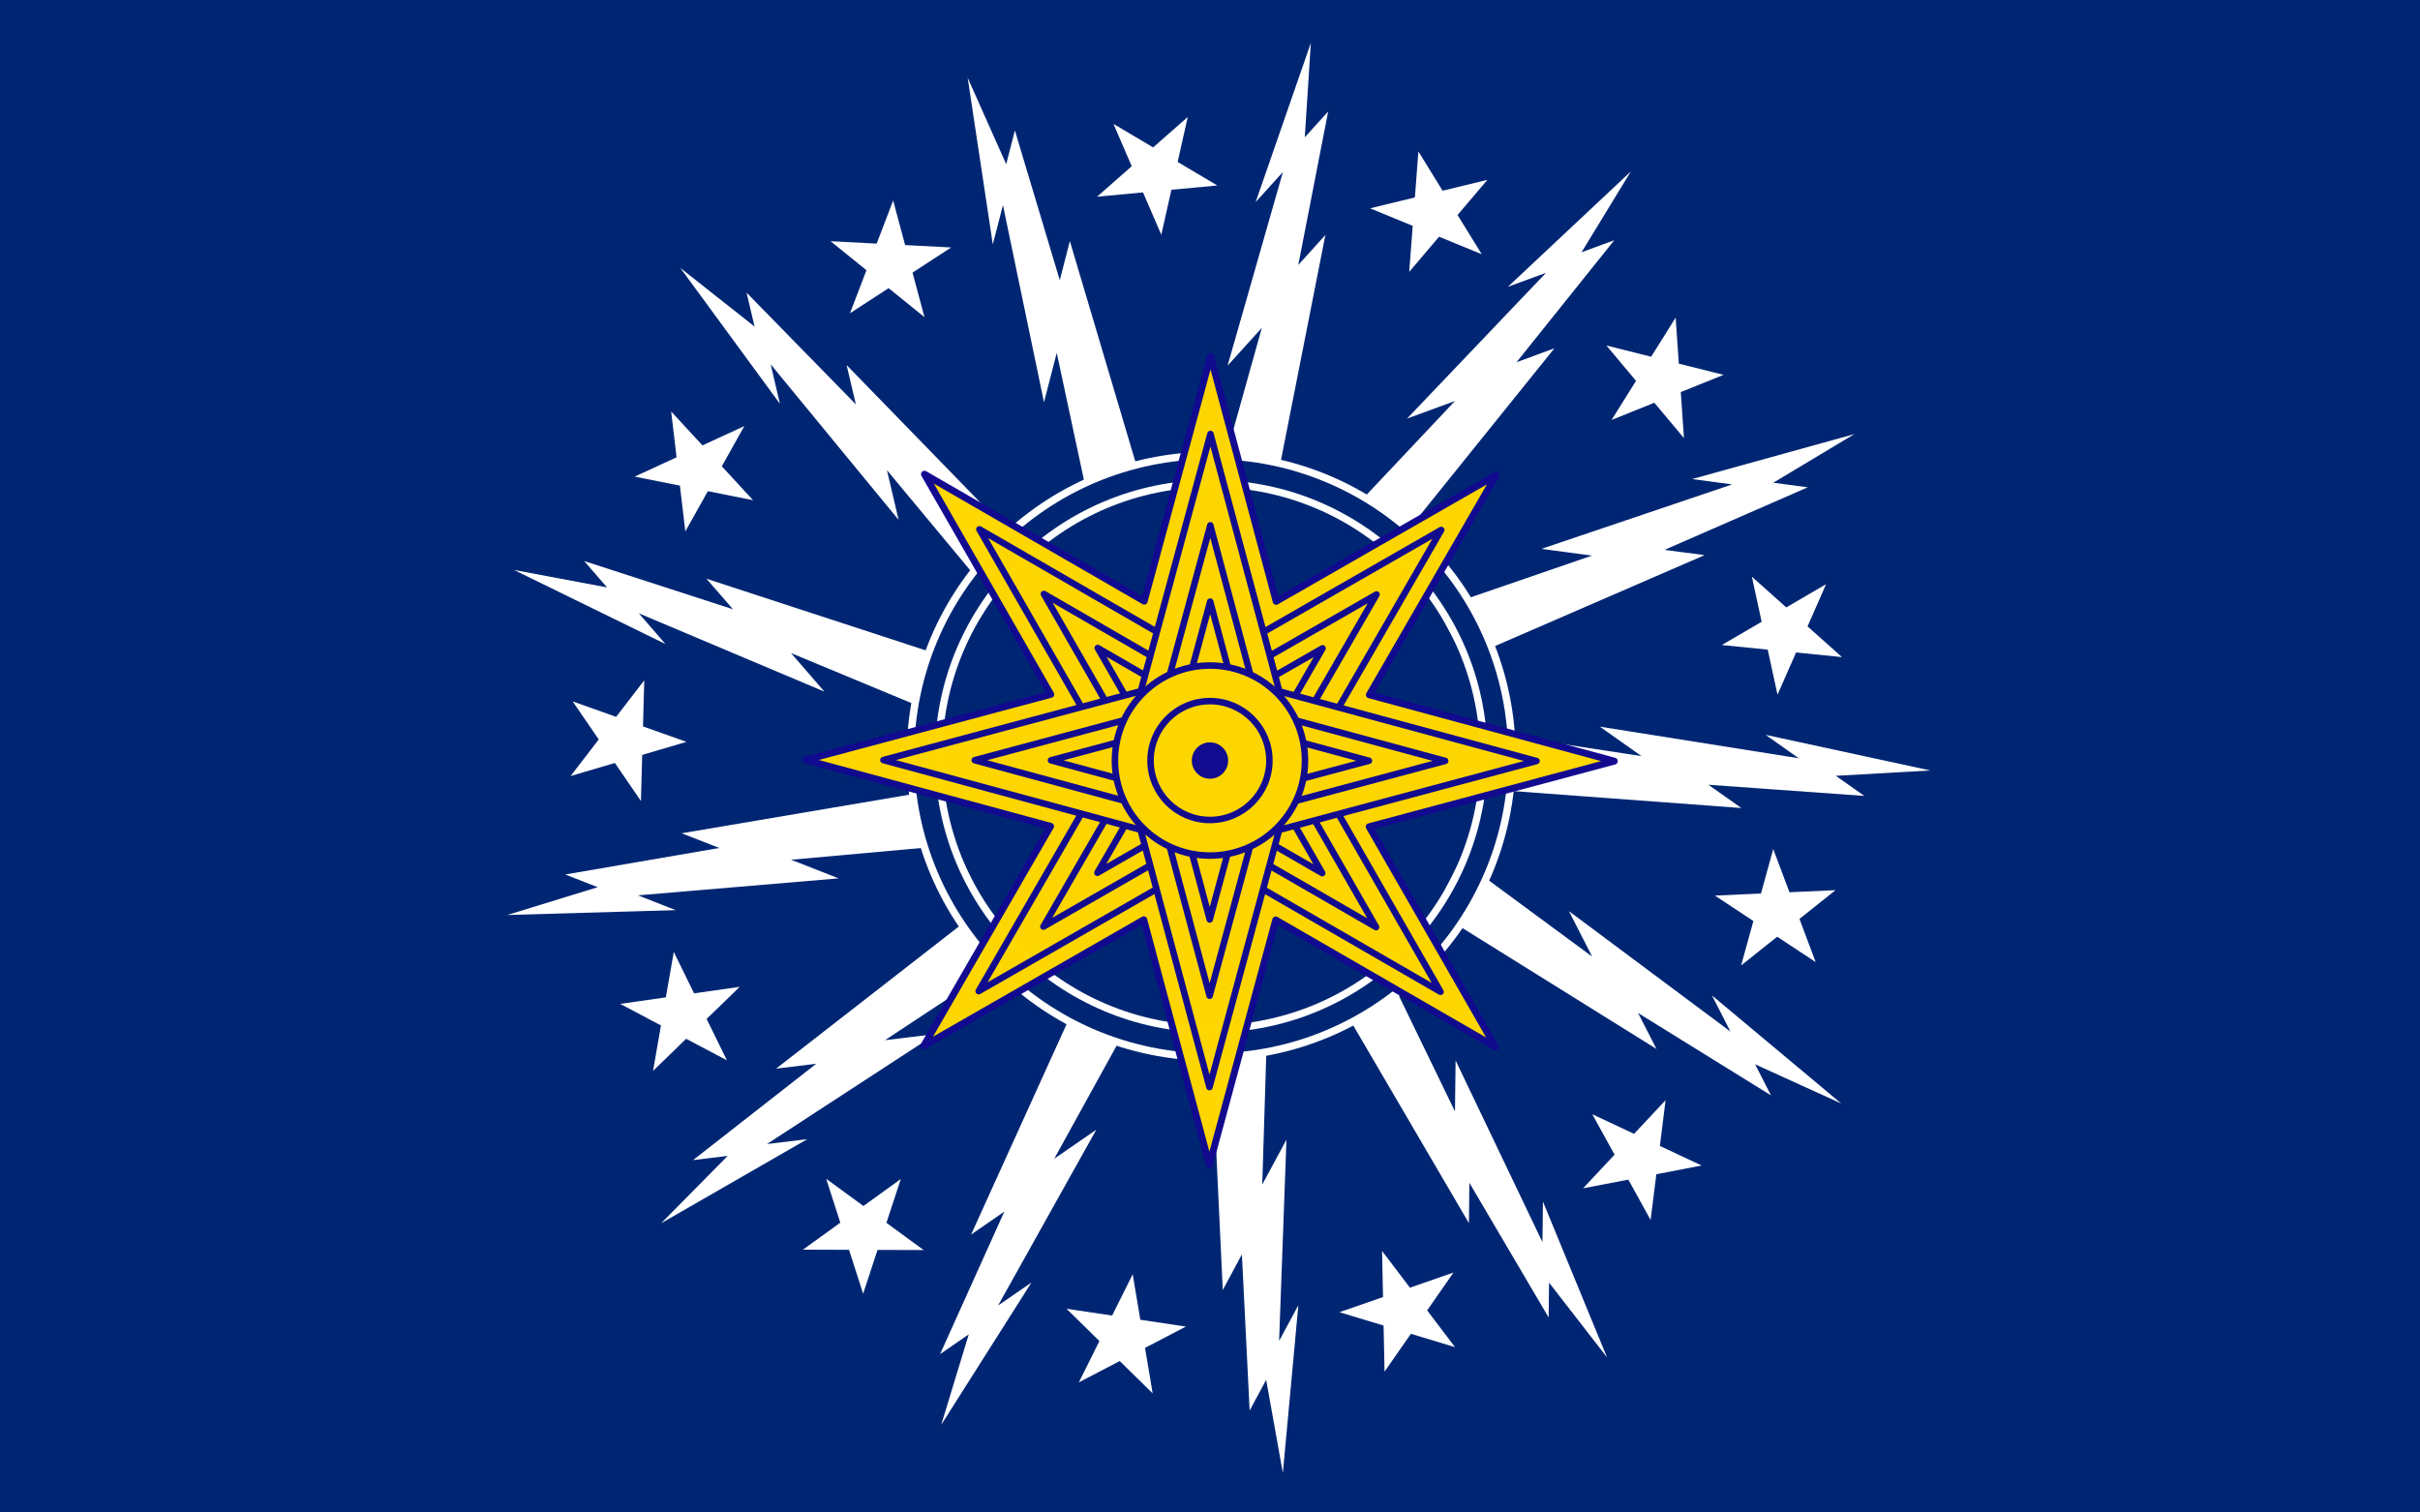 <?xml version="1.0" encoding="UTF-8" standalone="no"?>
<!-- Created with Inkscape (http://www.inkscape.org/) -->

<svg
   xmlns:dc="http://purl.org/dc/elements/1.1/"
   xmlns:cc="http://creativecommons.org/ns#"
   xmlns:rdf="http://www.w3.org/1999/02/22-rdf-syntax-ns#"
   xmlns:svg="http://www.w3.org/2000/svg"
   xmlns="http://www.w3.org/2000/svg"
   version="1.0"
   width="800"
   height="500"
   id="svg2">
  <defs
     id="defs4" />
  <g
     id="layer1">
    <rect
       width="800"
       height="500"
       x="0"
       y="0"
       id="rect2190"
       style="fill:#002673;fill-opacity:1;stroke:none" />
    <path
       d="m 532.747,138.834 8.091,-12.921 -9.788,-11.689 14.789,3.702 8.092,-12.921 1.049,15.209 14.789,3.703 -14.141,5.698 1.048,15.209 -9.789,-11.688 -14.141,5.697 z m -66.888,-48.966 1.157,-15.202 -14.099,-5.799 14.815,-3.597 1.159,-15.201 7.999,12.979 14.815,-3.596 -9.872,11.618 7.998,12.979 -14.1,-5.798 -9.872,11.617 z m -81.963,-12.264 -6.04,-13.998 -15.18,1.417 11.447,-10.07 -6.039,-13.999 13.114,7.775 11.447,-10.069 -3.342,14.875 13.114,7.776 -15.179,1.419 -3.343,14.875 z m -78.284,27.24 -11.854,-9.587 -12.781,8.31 5.454,-14.236 -11.853,-9.588 15.225,0.788 5.456,-14.236 3.955,14.724 15.225,0.789 -12.781,8.311 3.954,14.724 z m -56.658,60.511 -14.952,-2.978 -7.453,13.299 -1.788,-15.14 -14.952,-2.979 13.847,-6.379 -1.787,-15.14 10.346,11.198 13.847,-6.378 -7.452,13.3 10.345,11.198 z m -22.035,79.892 -14.623,4.312 -0.419,15.24 -8.62,-12.575 -14.623,4.311 9.296,-12.084 -8.619,-12.576 14.365,5.107 9.297,-12.083 -0.418,15.24 14.364,5.108 z m 17.617,80.98 -10.944,10.614 6.711,13.689 -13.476,-7.129 -10.945,10.613 2.615,-15.02 -13.476,-7.13 15.093,-2.154 2.617,-15.019 6.712,13.688 15.093,-2.153 z m 53.251,63.531 -4.756,14.485 12.305,9 -15.245,-0.047 -4.757,14.484 -4.666,-14.514 -15.245,-0.049 12.362,-8.923 -4.665,-14.514 12.306,8.999 12.362,-8.922 z m 76.658,31.493 2.52,15.036 15.079,2.251 -13.521,7.043 2.519,15.036 -10.877,-10.683 -13.522,7.042 6.799,-13.646 -10.876,-10.684 15.079,2.249 6.8,-13.645 z m 82.433,-7.714 9.213,12.147 14.4,-5.008 -8.705,12.516 9.212,12.147 -14.593,-4.412 -8.706,12.515 -0.314,-15.242 -14.593,-4.413 14.399,-5.009 -0.313,-15.242 z m 69.501,-45.182 13.804,6.472 10.422,-11.127 -1.89,15.128 13.803,6.473 -14.971,2.878 -1.891,15.128 -7.363,-13.349 -14.972,2.877 10.421,-11.128 -7.362,-13.35 z m 40.527,-72.29 15.23,-0.684 4.057,-14.696 5.357,14.273 15.23,-0.683 -11.919,9.506 5.356,14.274 -12.724,-8.398 -11.92,9.505 4.056,-14.696 -12.723,-8.399 z m 2.291,-82.837 13.168,-7.683 -3.237,-14.898 11.376,10.149 13.168,-7.682 -6.137,13.956 11.376,10.15 -15.169,-1.524 -6.138,13.955 -3.238,-14.898 -15.169,-1.525 z"
       id="path2142"
       style="fill:#ffffff;fill-opacity:1;stroke:none" />
    <path
       d="m 489.369,260.717 86.299,6.403 -10.916,-7.698 51.55,3.692 -9.411,-6.646 31.229,-1.764 -54.434,-11.778 10.932,7.736 -65.744,-10.443 13.77,9.736 -53.408,-8.179 0.134,18.94 z m -178.702,0.29 -85.319,14.46 12.442,4.858 -50.933,8.766 10.73,4.198 -29.896,9.195 55.67,-1.607 -12.467,-4.892 66.331,-5.613 -15.702,-6.154 53.812,-4.856 -4.668,-18.357 z m 5.13,-42.81 -82.256,-26.879 8.755,10.087 -49.167,-15.928 7.546,8.706 -30.743,-5.764 50.031,24.469 -8.762,-10.129 61.331,25.881 -11.038,-12.75 49.896,20.728 4.405,-18.421 z m 24.421,-35.485 -60.346,-62.023 3.066,13.001 -36.135,-36.95 2.637,11.216 -24.544,-19.389 32.931,44.914 -3.052,-13.04 42.282,51.416 -3.85,-16.419 34.55,41.54 12.461,-14.265 z m 38.088,-20.067 -24.639,-82.954 -3.323,12.937 -14.842,-49.505 -2.874,11.157 -12.732,-28.57 8.306,55.071 3.353,-12.966 13.568,65.171 4.216,-16.329 11.307,52.834 17.66,-6.846 z m 43.096,-0.072 16.748,-84.9 -8.956,9.91 9.873,-50.73 -7.731,8.543 2.009,-31.214 -18.248,52.619 8.996,-9.921 -18.284,64.008 11.324,-12.497 -14.551,52.034 18.819,2.148 z m 38.177,19.959 54.283,-67.393 -12.535,4.613 32.317,-40.332 -10.815,3.971 16.284,-26.705 -40.61,38.113 12.576,-4.604 -45.935,48.18 15.834,-5.804 -37.064,39.313 15.665,10.647 z m 24.534,35.425 79.388,-34.438 -13.243,-1.743 47.361,-20.688 -11.422,-1.511 26.831,-16.076 -53.672,14.869 13.275,1.769 -63.066,21.308 16.718,2.221 -51.09,17.58 8.921,16.709 z m -9.952,83.054 73.445,45.763 -6.09,-11.888 43.934,27.219 -5.246,-10.258 28.474,12.946 -42.731,-35.719 6.086,11.929 -53.367,-39.791 7.67,15.019 -43.494,-32.055 -8.681,16.834 z m -32.268,28.656 43.702,74.69 0.143,-13.356 26.214,44.54 0.131,-11.521 19.175,24.712 -21.193,-51.504 -0.166,13.391 -28.711,-60.059 -0.202,16.863 -23.575,-48.616 -15.519,10.859 z m -41.738,10.343 4.067,86.44 6.323,-11.766 2.56,51.619 5.461,-10.145 5.523,30.787 5.118,-55.458 -6.359,11.786 2.427,-66.524 -8.002,14.845 1.669,-54.004 -18.786,2.42 z m -43.367,-10.688 -35.764,78.8 10.989,-7.593 -21.239,47.116 9.484,-6.543 -9.111,29.922 29.823,-47.035 -11.031,7.594 32.47,-58.113 -13.887,9.569 26.091,-47.313 -17.825,-6.405 z m -31.923,-29.184 -68.299,53.139 13.259,-1.613 -40.709,31.84 11.438,-1.384 -21.978,22.256 48.272,-27.778 -13.297,1.595 55.765,-36.355 -16.744,2.016 45.096,-29.759 -12.804,-13.958 z"
       id="path2110"
       style="fill:#ffffff;fill-opacity:1;fill-rule:evenodd;stroke:none" />
    <g
       transform="matrix(0.55,0,0,0.55,194.688,-19.105)"
       id="g4436">
      <path
         d="m 300.776,633.549 c 3.074,0.409 8.586,0.765 11.518,-0.529 -1.813,3.359 -8.526,4.078 -11.518,0.529 z"
         id="path2548"
         style="fill:#002673;fill-opacity:1;fill-rule:evenodd;stroke:none" />
      <path
         d="m 302.939,629.791 c -2.98,0.409 -8.321,0.765 -11.163,-0.529 1.757,3.359 8.263,4.078 11.163,0.529 z"
         id="path2536"
         style="fill:#002673;fill-opacity:1;fill-rule:evenodd;stroke:none" />
      <path
         d="m 427.594,432.281 c -2.081,0 -3.781,1.669 -3.781,3.75 0,0.073 0.027,0.147 0.031,0.219 -0.773,0.235 -1.391,0.834 -1.656,1.594 -0.427,-0.329 -0.982,-0.531 -1.562,-0.531 -0.787,0 -1.473,0.374 -1.938,0.938 -0.651,-0.534 -1.499,-0.844 -2.406,-0.844 -2.081,0 -3.75,1.7 -3.75,3.781 0,0.195 0.003,0.376 0.031,0.562 l -60.438,-1.344 -1.5,1.156 c -0.424,-0.807 -1.244,-1.375 -2.219,-1.375 -1.388,0 -2.514,1.116 -2.531,2.5 -0.33,-0.157 -0.673,-0.281 -1.062,-0.281 -0.715,0 -1.383,0.304 -1.844,0.781 -0.353,-0.742 -1.036,-1.275 -1.875,-1.406 0.048,-0.195 0.094,-0.384 0.094,-0.594 0,-1.399 -1.164,-2.531 -2.562,-2.531 -0.099,0 -0.186,0.02 -0.281,0.031 -0.526,-1.448 -1.902,-2.469 -3.531,-2.469 -2.081,0 -3.781,1.669 -3.781,3.75 0,0.797 0.265,1.547 0.688,2.156 l -0.094,0.125 c -0.464,-0.525 -1.12,-0.875 -1.875,-0.875 -1.399,0 -2.531,1.164 -2.531,2.562 0,0.339 0.066,0.642 0.188,0.938 -0.489,0.088 -0.932,0.299 -1.281,0.625 -0.462,-0.623 -1.197,-1.031 -2.031,-1.031 -1.399,0 -2.531,1.132 -2.531,2.531 0,0.022 -5.5e-4,0.041 0,0.062 -0.408,-0.151 -0.821,-0.25 -1.281,-0.25 -2.081,0 -3.781,1.7 -3.781,3.781 0,0.195 0.003,0.376 0.031,0.562 -0.424,-0.32 -0.928,-0.531 -1.5,-0.531 -0.659,0 -1.268,0.274 -1.719,0.688 -0.344,-0.992 -1.298,-1.719 -2.406,-1.719 -0.12,0 -0.228,0.015 -0.344,0.031 -0.573,-1.353 -1.908,-2.281 -3.469,-2.281 -1.897,0 -3.456,1.394 -3.719,3.219 -1.031,0.211 -1.84,1.044 -2,2.094 -0.456,-0.674 -1.219,-1.125 -2.094,-1.125 -1.388,0 -2.545,1.116 -2.562,2.5 -0.362,-0.199 -0.777,-0.312 -1.219,-0.312 -1.399,0 -2.531,1.132 -2.531,2.531 0,0.474 0.149,0.902 0.375,1.281 l -2.344,1.25 245.938,0 -4,-10.031 -1.25,-0.438 c 5.5e-4,-0.022 0,-0.041 0,-0.062 0,-1.355 -1.068,-2.464 -2.406,-2.531 -0.068,-1.339 -1.176,-2.406 -2.531,-2.406 -1.399,0 -2.531,1.132 -2.531,2.531 0,0.02 -4.8e-4,0.042 0,0.062 -0.426,0.026 -0.844,0.133 -1.188,0.344 0.157,-0.33 0.281,-0.704 0.281,-1.094 0,-1.399 -1.132,-2.531 -2.531,-2.531 -1.268,0 -2.314,0.94 -2.5,2.156 -0.336,-0.165 -0.694,-0.281 -1.094,-0.281 -0.199,0 -0.408,0.05 -0.594,0.094 -0.115,-1.293 -1.178,-2.313 -2.5,-2.312 -0.482,0 -0.929,0.141 -1.312,0.375 -0.519,-1.463 -1.891,-2.5 -3.531,-2.5 -1.787,0 -3.268,1.237 -3.656,2.906 -0.186,-0.044 -0.363,-0.094 -0.562,-0.094 -0.54,0 -1.057,0.18 -1.469,0.469 -0.411,-0.289 -0.897,-0.469 -1.438,-0.469 -1.399,0 -2.562,1.132 -2.562,2.531 0,0.02 -4.8e-4,0.042 0,0.062 -0.118,-0.017 -0.252,-0.031 -0.375,-0.031 -1.322,0 -2.385,1.02 -2.5,2.312 -0.465,-0.563 -1.151,-0.938 -1.938,-0.938 -0.684,0 -1.294,0.278 -1.75,0.719 -0.033,-2.053 -1.72,-3.719 -3.781,-3.719 -0.731,0 -1.422,0.233 -2,0.594 -0.451,-0.413 -1.059,-0.656 -1.719,-0.656 -0.304,0 -0.573,0.058 -0.844,0.156 -0.223,-0.643 -0.704,-1.147 -1.312,-1.438 -0.241,-1.849 -1.804,-3.281 -3.719,-3.281 -1.632,0 -3.007,1.048 -3.531,2.5 -0.427,-0.329 -0.951,-0.531 -1.531,-0.531 -0.715,0 -1.383,0.304 -1.844,0.781 -0.456,-0.674 -1.219,-1.125 -2.094,-1.125 -1.265,0 -2.311,0.944 -2.5,2.156 -0.364,-0.301 -0.819,-0.503 -1.312,-0.562 5.3e-4,-0.021 0,-0.041 0,-0.062 0,-1.399 -1.132,-2.531 -2.531,-2.531 -0.099,0 -0.186,0.02 -0.281,0.031 0.035,-0.208 0.062,-0.438 0.062,-0.656 0,-2.081 -1.7,-3.75 -3.781,-3.75 -1.951,0 -3.526,1.474 -3.719,3.375 -0.106,-0.013 -0.203,-0.031 -0.312,-0.031 -0.476,0 -0.932,0.146 -1.312,0.375 -0.273,-1.105 -1.28,-1.937 -2.469,-1.938 -1.167,0 -2.143,0.801 -2.438,1.875 -0.463,-0.506 -1.104,-0.844 -1.844,-0.844 -0.938,0 -1.749,0.524 -2.188,1.281 -0.609,-0.422 -1.36,-0.688 -2.156,-0.688 -0.985,0 -1.859,0.412 -2.531,1.031 -0.034,-1.369 -1.154,-2.469 -2.531,-2.469 -1.214,0 -2.253,0.86 -2.5,2 -0.335,-0.734 -0.999,-1.281 -1.812,-1.438 0.001,-0.03 0,-0.063 0,-0.094 0,-1.399 -1.132,-2.531 -2.531,-2.531 -0.21,0 -0.43,0.046 -0.625,0.094 -0.25,-1.84 -1.811,-3.25 -3.719,-3.25 z"
         id="path6718"
         style="fill:#002673;fill-opacity:1;fill-rule:nonzero;stroke:none" />
      <path
         d="m 288.312,469.5 c -1.86,0.469 -3.734,0.45 -5.594,0.594 l 1.656,0.531 c -2.786,0.767 -5.149,0.491 -7.719,0.719 l -49.562,29.625 -9.406,3.906 -6.25,5.344 0.469,0.688 -7.469,3.875 3.344,12.875 c 4.083,-0.143 8.167,0.785 12.25,-1.844 -1.87,-0.289 -3.673,-0.932 -5.375,-2.062 3.009,-0.501 6.022,-0.656 9.031,-2.594 -1.834,-0.159 -3.502,-0.78 -5,-1.781 4.043,0.014 7.854,-0.356 10.562,-2.344 -2.917,-0.293 -5.967,-0.279 -8.406,-1.688 1.855,-0.414 3.623,-0.871 4.156,-1.781 -1.883,0.021 -3.705,-0.031 -5.188,-0.812 l 5.469,-3.031 c 1.788,1.212 3.809,1.701 6.156,1.125 l 6.656,0.5 -2.5,1.031 c 2.812,0.708 5.625,0.563 8.438,-0.156 -1.439,-0.247 -2.916,-0.416 -4.125,-1.469 2.217,0.202 4.439,2.1e-4 6.656,-0.75 -2.442,-0.175 -4.566,-1.099 -6.656,-2.094 3.229,0.396 6.458,0.218 9.688,-0.812 -2.517,-0.232 -3.878,-0.303 -6.281,-1.562 L 244.719,504 l 4.562,-0.312 c 1.928,0.555 4.309,0.934 6.875,0.156 -1.241,-0.124 -2.14,-0.825 -3.031,-1.531 2.775,0.137 5.552,0.243 8.094,-0.438 -2.35,0.109 -3.99,-0.964 -5.781,-1.75 2.455,0.149 4.92,0.233 7.375,-0.438 -1.441,-0.3 -2.734,-1.15 -3.938,-2.281 1.822,-0.04 3.747,-0.593 5.688,-1.344 1.842,0.82 3.1,0.325 4.625,0.406 -1.627,0.972 -3.392,0.875 -5.094,1.25 2.853,0.641 5.927,0.426 8.938,0.438 -1.19,0.704 -2.372,1.238 -3.562,1.438 2.001,0.416 3.994,0.158 5.875,-0.219 2.392,0.595 5.485,-0.528 8.188,-1.469 -2.053,0.531 -4.058,-0.448 -6.031,-0.719 2.011,-0.563 4.036,-0.948 5.969,-2.062 -1.983,0.297 -3.7,-0.441 -5.438,-1.125 1.935,-0.203 3.878,-0.495 5.812,-1.281 -2.556,-0.013 -4.732,-0.858 -6.875,-1.781 1.329,-0.244 2.652,-0.436 4.062,-1.25 -1.129,-0.02 -2.124,-0.391 -3,-1 3.61,-0.221 7.261,-0.466 11.531,-1.594 L 284.375,486.125 c 2.129,-0.198 4.099,-0.941 6.062,-1.719 -1.429,-0.035 -2.853,-0.183 -4.281,-0.719 1.884,-0.074 3.444,-0.691 5.094,-1.156 -2.398,-0.111 -3.992,-0.818 -5.656,-1.5 1.723,-0.188 3.418,-0.371 5.469,-1.625 -1.643,0.086 -3.09,-0.182 -4.312,-0.938 l 6.656,-1.812 c -1.397,0.055 -2.788,0.075 -3.938,-0.531 1.917,-0.124 3.69,-0.567 5.188,-1.531 l -4.781,-0.719 5.75,-1.469 -6.344,-0.906 c 1.336,-0.208 2.581,-0.507 3.562,-1.188 -1.885,-0.047 -3.233,-0.413 -4.531,-0.812 z m -60.219,38.656 c 0.374,0.074 0.761,0.131 1.156,0.188 -1.184,0.725 -2.378,0.906 -3.562,1.125 l 2.406,-1.312 z"
         id="path3541"
         style="fill:#002673;fill-opacity:1;fill-rule:evenodd;stroke:none" />
      <path
         d="m 275.795,476.103 -1.263,-59.206 2.904,0 3.03,57.53 -4.672,1.676 z"
         id="path3441"
         style="fill:#002673;fill-opacity:1;fill-rule:evenodd;stroke:#002673;stroke-width:1;stroke-linecap:butt;stroke-linejoin:round;stroke-miterlimit:4;stroke-opacity:1" />
      <rect
         width="4.286"
         height="6.122"
         x="267.212"
         y="442.542"
         id="rect3445"
         style="fill:#002673;fill-opacity:1;stroke:#002673;stroke-width:1;stroke-linecap:round;stroke-linejoin:miter;stroke-miterlimit:4;stroke-opacity:1;stroke-dashoffset:0" />
      <path
         d="m 259.951,413.224 0,3.649"
         id="path3453"
         style="fill:none;stroke:#002673;stroke-width:1;stroke-linecap:butt;stroke-linejoin:miter;stroke-miterlimit:4;stroke-opacity:1" />
      <path
         d="m 261.608,413.224 0,3.649"
         id="path3455"
         style="fill:none;stroke:#002673;stroke-width:1;stroke-linecap:butt;stroke-linejoin:miter;stroke-miterlimit:4;stroke-opacity:1" />
      <rect
         width="3.93"
         height="3.67"
         x="277.247"
         y="413.216"
         id="rect3465"
         style="fill:#002673;fill-opacity:1;stroke:#002673;stroke-width:1;stroke-linecap:round;stroke-linejoin:miter;stroke-miterlimit:4;stroke-opacity:1;stroke-dashoffset:0" />
      <path
         d="m 269.355,391.826 5.248,5.179 0,3.929 3.79,0 0,-3.929 -9.038,-5.179"
         id="path3474"
         style="fill:#002673;fill-opacity:1;fill-rule:evenodd;stroke:#002673;stroke-width:1;stroke-linecap:butt;stroke-linejoin:miter;stroke-miterlimit:4;stroke-opacity:1" />
      <path
         d="m 282.148,509.468 c -2.019,0.19 -5.823,0.508 -8.002,0.539 1.79,1.886 6.663,1.258 8.002,-0.539 z"
         id="path3552"
         style="fill:#002673;fill-opacity:1;fill-rule:evenodd;stroke:none" />
      <path
         d="m 279.007,506.883 c -1.816,0.274 -5.071,0.513 -6.803,-0.355 1.07,2.252 5.035,2.734 6.803,0.355 z"
         id="path3554"
         style="fill:#002673;fill-opacity:1;fill-rule:evenodd;stroke:none" />
      <path
         d="m 391.972,525.745 c -10.794,0.409 -30.147,0.765 -40.442,-0.529 6.364,3.359 29.934,4.078 40.442,0.529 z"
         id="path2684"
         style="fill:#002673;fill-opacity:1;fill-rule:evenodd;stroke:none" />
      <path
         d="m 390.429,530.765 c -9.284,0.409 -25.931,0.765 -34.785,-0.529 5.474,3.359 25.747,4.078 34.785,0.529 z"
         id="path2686"
         style="fill:#002673;fill-opacity:1;fill-rule:evenodd;stroke:none" />
      <path
         d="m 376.58,534.899 c -9.284,0.409 -25.931,0.765 -34.785,-0.529 5.474,3.359 25.747,4.078 34.785,0.529 z"
         id="path2688"
         style="fill:#002673;fill-opacity:1;fill-rule:evenodd;stroke:none" />
      <path
         d="m 409.108,522.597 c -7.279,0.409 -20.331,0.765 -27.273,-0.529 4.292,3.359 20.187,4.078 27.273,0.529 z"
         id="path2690"
         style="fill:#002673;fill-opacity:1;fill-rule:evenodd;stroke:none" />
      <path
         d="m 385.553,538.873 c -7.279,0.409 -20.331,0.765 -27.273,-0.529 4.292,3.359 20.187,4.078 27.273,0.529 z"
         id="path2692"
         style="fill:#002673;fill-opacity:1;fill-rule:evenodd;stroke:none" />
      <path
         d="m 435.073,525.678 c -7.279,0.409 -20.331,0.765 -27.273,-0.529 4.292,3.359 20.187,4.078 27.273,0.529 z"
         id="path2694"
         style="fill:#002673;fill-opacity:1;fill-rule:evenodd;stroke:none" />
      <path
         d="m 327.999,516.371 c -10.725,0.409 -29.953,0.765 -40.181,-0.529 6.323,3.359 29.741,4.078 40.181,0.529 z"
         id="path2696"
         style="fill:#002673;fill-opacity:1;fill-rule:evenodd;stroke:none" />
      <path
         d="m 300.95,522.432 c 7.152,0.409 19.976,0.765 26.797,-0.529 -4.217,3.359 -19.834,4.078 -26.797,0.529 z"
         id="path2698"
         style="fill:#002673;fill-opacity:1;fill-rule:evenodd;stroke:none" />
      <path
         d="m 335.07,526.22 c -7.152,0.409 -19.976,0.765 -26.797,-0.529 4.217,3.359 19.834,4.078 26.797,0.529 z"
         id="path2700"
         style="fill:#002673;fill-opacity:1;fill-rule:evenodd;stroke:none" />
      <path
         d="m 335.828,492.127 c -7.152,0.409 -19.976,0.765 -26.797,-0.529 4.217,3.359 19.834,4.078 26.797,0.529 z"
         id="path2702"
         style="fill:#002673;fill-opacity:1;fill-rule:evenodd;stroke:none" />
      <path
         d="m 329.262,496.168 c -5.535,0.409 -15.458,0.765 -20.736,-0.529 3.263,3.359 15.348,4.078 20.736,0.529 z"
         id="path2704"
         style="fill:#002673;fill-opacity:1;fill-rule:evenodd;stroke:none" />
      <path
         d="m 306.253,500.461 c 3.647,0.409 10.187,0.765 13.665,-0.529 -2.15,3.359 -10.114,4.078 -13.665,0.529 z"
         id="path2706"
         style="fill:#002673;fill-opacity:1;fill-rule:evenodd;stroke:none" />
      <path
         d="m 308.526,486.066 c 3.647,0.409 10.187,0.765 13.665,-0.529 -2.15,3.359 -10.114,4.078 -13.665,0.529 z"
         id="path2708"
         style="fill:#002673;fill-opacity:1;fill-rule:evenodd;stroke:none" />
      <path
         d="m 300.473,536.195 c -3.647,0.409 -10.187,0.765 -13.665,-0.529 2.15,3.359 10.114,4.078 13.665,0.529 z"
         id="path2710"
         style="fill:#002673;fill-opacity:1;fill-rule:evenodd;stroke:none" />
      <path
         d="m 289.838,539.857 c 7.725,0.409 21.576,0.765 28.944,-0.529 -4.555,3.359 -21.423,4.078 -28.944,0.529 z"
         id="path2712"
         style="fill:#002673;fill-opacity:1;fill-rule:evenodd;stroke:none" />
      <path
         d="m 320.423,543.771 c -3.647,0.409 -10.187,0.765 -13.665,-0.529 2.15,3.359 10.114,4.078 13.665,0.529 z"
         id="path2714"
         style="fill:#002673;fill-opacity:1;fill-rule:evenodd;stroke:none" />
      <path
         d="m 319.133,545.791 c 3.074,0.409 8.586,0.765 11.518,-0.529 -1.813,3.359 -8.526,4.078 -11.518,0.529 z"
         id="path2716"
         style="fill:#002673;fill-opacity:1;fill-rule:evenodd;stroke:none" />
      <path
         d="m 307.516,519.654 c 3.074,0.409 8.586,0.765 11.518,-0.529 -1.813,3.359 -8.526,4.078 -11.518,0.529 z"
         id="path2718"
         style="fill:#002673;fill-opacity:1;fill-rule:evenodd;stroke:none" />
      <path
         d="m 380.902,535.745 c 10.794,0.409 30.147,0.765 40.442,-0.529 -6.364,3.359 -29.934,4.078 -40.442,0.529 z"
         id="path2720"
         style="fill:#002673;fill-opacity:1;fill-rule:evenodd;stroke:none" />
      <path
         d="m 365.302,542.551 c 9.284,0.409 25.931,0.765 34.785,-0.529 -5.474,3.359 -25.747,4.078 -34.785,0.529 z"
         id="path2722"
         style="fill:#002673;fill-opacity:1;fill-rule:evenodd;stroke:none" />
      <path
         d="m 425.044,521.328 c 9.284,0.409 25.931,0.765 34.785,-0.529 -5.474,3.359 -25.747,4.078 -34.785,0.529 z"
         id="path2724"
         style="fill:#002673;fill-opacity:1;fill-rule:evenodd;stroke:none" />
      <path
         d="m 350.016,546.168 c 7.279,0.409 20.331,0.765 27.273,-0.529 -4.292,3.359 -20.187,4.078 -27.273,0.529 z"
         id="path2726"
         style="fill:#002673;fill-opacity:1;fill-rule:evenodd;stroke:none" />
      <path
         d="m 386.785,528.516 c 7.279,0.409 20.331,0.765 27.273,-0.529 -4.292,3.359 -20.187,4.078 -27.273,0.529 z"
         id="path2728"
         style="fill:#002673;fill-opacity:1;fill-rule:evenodd;stroke:none" />
      <path
         d="m 372.98,548.356 c 7.279,0.409 20.331,0.765 27.273,-0.529 -4.292,3.359 -20.187,4.078 -27.273,0.529 z"
         id="path2730"
         style="fill:#002673;fill-opacity:1;fill-rule:evenodd;stroke:none" />
      <path
         d="m 248.535,531.728 c -10.725,0.409 -29.953,0.765 -40.181,-0.529 6.323,3.359 29.741,4.078 40.181,0.529 z"
         id="path2732"
         style="fill:#002673;fill-opacity:1;fill-rule:evenodd;stroke:none" />
      <path
         d="m 221.486,537.789 c 7.152,0.409 19.976,0.765 26.797,-0.529 -4.217,3.359 -19.834,4.078 -26.797,0.529 z"
         id="path2734"
         style="fill:#002673;fill-opacity:1;fill-rule:evenodd;stroke:none" />
      <path
         d="m 243.766,534.118 c 3.074,0.409 8.586,0.765 11.518,-0.529 -1.813,3.359 -8.526,4.078 -11.518,0.529 z"
         id="path2736"
         style="fill:#002673;fill-opacity:1;fill-rule:evenodd;stroke:none" />
      <path
         d="m 223.409,547.868 c 3.074,0.409 8.586,0.765 11.518,-0.529 -1.813,3.359 -8.526,4.078 -11.518,0.529 z"
         id="path2738"
         style="fill:#002673;fill-opacity:1;fill-rule:evenodd;stroke:none" />
      <path
         d="m 238.856,552.154 c -3.074,0.409 -8.586,0.765 -11.518,-0.529 1.813,3.359 8.526,4.078 11.518,0.529 z"
         id="path2740"
         style="fill:#002673;fill-opacity:1;fill-rule:evenodd;stroke:none" />
      <path
         d="m 223.271,557.253 c 8.868,0.409 24.768,0.765 33.226,-0.529 -5.228,3.359 -24.593,4.078 -33.226,0.529 z"
         id="path2742"
         style="fill:#002673;fill-opacity:1;fill-rule:evenodd;stroke:none" />
      <path
         d="m 248.997,562.074 c -7.152,0.409 -19.976,0.765 -26.797,-0.529 4.217,3.359 19.834,4.078 26.797,0.529 z"
         id="path2744"
         style="fill:#002673;fill-opacity:1;fill-rule:evenodd;stroke:none" />
      <path
         d="m 232.516,567.154 c 3.074,0.409 8.586,0.765 11.518,-0.529 -1.813,3.359 -8.526,4.078 -11.518,0.529 z"
         id="path2746"
         style="fill:#002673;fill-opacity:1;fill-rule:evenodd;stroke:none" />
      <path
         d="m 242.427,572.154 c -3.074,0.409 -8.586,0.765 -11.518,-0.529 1.813,3.359 8.526,4.078 11.518,0.529 z"
         id="path2748"
         style="fill:#002673;fill-opacity:1;fill-rule:evenodd;stroke:none" />
      <path
         d="m 432.833,502.596 c -5.535,0.409 -15.458,0.765 -20.736,-0.529 3.263,3.359 15.348,4.078 20.736,0.529 z"
         id="path2752"
         style="fill:#002673;fill-opacity:1;fill-rule:evenodd;stroke:none" />
      <path
         d="m 426.74,494.918 c 5.535,0.409 15.458,0.765 20.736,-0.529 -3.263,3.359 -15.348,4.078 -20.736,0.529 z"
         id="path2754"
         style="fill:#002673;fill-opacity:1;fill-rule:evenodd;stroke:none" />
      <path
         d="m 427.812,505.275 c 6.345,0.409 17.721,0.765 23.772,-0.529 -3.741,3.359 -17.595,4.078 -23.772,0.529 z"
         id="path2756"
         style="fill:#002673;fill-opacity:1;fill-rule:evenodd;stroke:none" />
      <path
         d="m 457.833,501.346 c -5.535,0.409 -15.458,0.765 -20.736,-0.529 3.263,3.359 15.348,4.078 20.736,0.529 z"
         id="path2758"
         style="fill:#002673;fill-opacity:1;fill-rule:evenodd;stroke:none" />
      <path
         d="m 447.276,498.132 c 5.535,0.409 15.458,0.765 20.736,-0.529 -3.263,3.359 -15.348,4.078 -20.736,0.529 z"
         id="path2760"
         style="fill:#002673;fill-opacity:1;fill-rule:evenodd;stroke:none" />
      <path
         d="m 451.205,509.203 c 5.535,0.409 15.458,0.765 20.736,-0.529 -3.263,3.359 -15.348,4.078 -20.736,0.529 z"
         id="path2762"
         style="fill:#002673;fill-opacity:1;fill-rule:evenodd;stroke:none" />
      <path
         d="m 427.812,513.668 c 3.866,0.409 10.799,0.765 14.486,-0.529 -2.28,3.359 -10.722,4.078 -14.486,0.529 z"
         id="path2764"
         style="fill:#002673;fill-opacity:1;fill-rule:evenodd;stroke:none" />
      <path
         d="m 469.262,515.453 c -3.866,0.409 -10.799,0.765 -14.486,-0.529 2.28,3.359 10.722,4.078 14.486,0.529 z"
         id="path2766"
         style="fill:#002673;fill-opacity:1;fill-rule:evenodd;stroke:none" />
      <path
         d="m 440.669,525.989 c 5.535,0.409 15.458,0.765 20.736,-0.529 -3.263,3.359 -15.348,4.078 -20.736,0.529 z"
         id="path2768"
         style="fill:#002673;fill-opacity:1;fill-rule:evenodd;stroke:none" />
      <path
         d="m 471.583,529.203 c -3.866,0.409 -10.799,0.765 -14.486,-0.529 2.28,3.359 10.722,4.078 14.486,0.529 z"
         id="path2770"
         style="fill:#002673;fill-opacity:1;fill-rule:evenodd;stroke:none" />
      <path
         d="m 472.476,522.775 c -3.866,0.409 -10.799,0.765 -14.486,-0.529 2.28,3.359 10.722,4.078 14.486,0.529 z"
         id="path2772"
         style="fill:#002673;fill-opacity:1;fill-rule:evenodd;stroke:none" />
      <path
         d="m 442.216,549.428 c -7.279,0.409 -20.331,0.765 -27.273,-0.529 4.292,3.359 20.187,4.078 27.273,0.529 z"
         id="path2774"
         style="fill:#002673;fill-opacity:1;fill-rule:evenodd;stroke:none" />
      <path
         d="m 449.062,548.311 c 3.866,0.409 10.799,0.765 14.486,-0.529 -2.28,3.359 -10.722,4.078 -14.486,0.529 z"
         id="path2776"
         style="fill:#002673;fill-opacity:1;fill-rule:evenodd;stroke:none" />
      <path
         d="m 439.24,531.882 c 3.866,0.409 10.799,0.765 14.486,-0.529 -2.28,3.359 -10.722,4.078 -14.486,0.529 z"
         id="path2778"
         style="fill:#002673;fill-opacity:1;fill-rule:evenodd;stroke:none" />
      <path
         d="m 485.49,497.418 c 3.866,0.409 10.799,0.765 14.486,-0.529 -2.28,3.359 -10.722,4.078 -14.486,0.529 z"
         id="path2780"
         style="fill:#002673;fill-opacity:1;fill-rule:evenodd;stroke:none" />
      <path
         d="m 477.93,542.642 c -7.279,0.409 -20.331,0.765 -27.273,-0.529 4.292,3.359 20.187,4.078 27.273,0.529 z"
         id="path2782"
         style="fill:#002673;fill-opacity:1;fill-rule:evenodd;stroke:none" />
      <path
         d="m 460.312,494.025 c 3.866,0.409 10.799,0.765 14.486,-0.529 -2.28,3.359 -10.722,4.078 -14.486,0.529 z"
         id="path2784"
         style="fill:#002673;fill-opacity:1;fill-rule:evenodd;stroke:none" />
      <path
         d="m 365.387,481.533 c -7.152,0.409 -19.976,0.765 -26.797,-0.529 4.217,3.359 19.834,4.078 26.797,0.529 z"
         id="path2786"
         style="fill:#002673;fill-opacity:1;fill-rule:evenodd;stroke:none" />
      <path
         d="m 360.517,483.24 c 3.647,0.409 10.187,0.765 13.665,-0.529 -2.15,3.359 -10.114,4.078 -13.665,0.529 z"
         id="path2788"
         style="fill:#002673;fill-opacity:1;fill-rule:evenodd;stroke:none" />
      <path
         d="m 405.042,483.048 c 3.647,0.409 10.187,0.765 13.665,-0.529 -2.15,3.359 -10.114,4.078 -13.665,0.529 z"
         id="path2790"
         style="fill:#002673;fill-opacity:1;fill-rule:evenodd;stroke:none" />
      <path
         d="m 387.66,485.383 c 3.647,0.409 10.187,0.765 13.665,-0.529 -2.15,3.359 -10.114,4.078 -13.665,0.529 z"
         id="path2796"
         style="fill:#002673;fill-opacity:1;fill-rule:evenodd;stroke:none" />
      <path
         d="m 400.208,482.069 c -7.152,0.409 -19.976,0.765 -26.797,-0.529 4.217,3.359 19.834,4.078 26.797,0.529 z"
         id="path2798"
         style="fill:#002673;fill-opacity:1;fill-rule:evenodd;stroke:none" />
      <path
         d="m 435.312,553.489 c 3.866,0.409 10.799,0.765 14.486,-0.529 -2.28,3.359 -10.722,4.078 -14.486,0.529 z"
         id="path2800"
         style="fill:#002673;fill-opacity:1;fill-rule:evenodd;stroke:none" />
      <path
         d="m 512.655,492.953 c -5.535,0.409 -15.458,0.765 -20.736,-0.529 3.263,3.359 15.348,4.078 20.736,0.529 z"
         id="path2802"
         style="fill:#002673;fill-opacity:1;fill-rule:evenodd;stroke:none" />
      <path
         d="m 526.048,504.561 c -5.535,0.409 -15.458,0.765 -20.736,-0.529 3.263,3.359 15.348,4.078 20.736,0.529 z"
         id="path2804"
         style="fill:#002673;fill-opacity:1;fill-rule:evenodd;stroke:none" />
      <path
         d="m 477.93,542.642 c -7.279,0.409 -20.331,0.765 -27.273,-0.529 4.292,3.359 20.187,4.078 27.273,0.529 z"
         id="path2806"
         style="fill:#002673;fill-opacity:1;fill-rule:evenodd;stroke:none" />
      <path
         d="m 486.919,514.561 c 3.866,0.409 10.799,0.765 14.486,-0.529 -2.28,3.359 -10.722,4.078 -14.486,0.529 z"
         id="path2808"
         style="fill:#002673;fill-opacity:1;fill-rule:evenodd;stroke:none" />
      <path
         d="m 496.562,518.489 c 3.866,0.409 10.799,0.765 14.486,-0.529 -2.28,3.359 -10.722,4.078 -14.486,0.529 z"
         id="path2810"
         style="fill:#002673;fill-opacity:1;fill-rule:evenodd;stroke:none" />
      <path
         d="m 509.776,525.989 c 5.535,0.409 15.458,0.765 20.736,-0.529 -3.263,3.359 -15.348,4.078 -20.736,0.529 z"
         id="path2812"
         style="fill:#002673;fill-opacity:1;fill-rule:evenodd;stroke:none" />
      <path
         d="m 515.669,521.525 c 3.866,0.409 10.799,0.765 14.486,-0.529 -2.28,3.359 -10.722,4.078 -14.486,0.529 z"
         id="path2814"
         style="fill:#002673;fill-opacity:1;fill-rule:evenodd;stroke:none" />
      <path
         d="m 503.347,532.596 c 3.866,0.409 10.799,0.765 14.486,-0.529 -2.28,3.359 -10.722,4.078 -14.486,0.529 z"
         id="path2816"
         style="fill:#002673;fill-opacity:1;fill-rule:evenodd;stroke:none" />
      <path
         d="m 511.026,537.418 c 3.866,0.409 10.799,0.765 14.486,-0.529 -2.28,3.359 -10.722,4.078 -14.486,0.529 z"
         id="path2818"
         style="fill:#002673;fill-opacity:1;fill-rule:evenodd;stroke:none" />
      <path
         d="m 507.839,541.633 c 2.789,0.409 7.79,0.765 10.451,-0.529 -1.645,3.359 -7.735,4.078 -10.451,0.529 z"
         id="path2820"
         style="fill:#002673;fill-opacity:1;fill-rule:evenodd;stroke:none" />
      <path
         d="m 500.847,554.561 c 3.866,0.409 10.799,0.765 14.486,-0.529 -2.28,3.359 -10.722,4.078 -14.486,0.529 z"
         id="path2822"
         style="fill:#002673;fill-opacity:1;fill-rule:evenodd;stroke:none" />
      <path
         d="m 508.169,549.382 c 3.866,0.409 10.799,0.765 14.486,-0.529 -2.28,3.359 -10.722,4.078 -14.486,0.529 z"
         id="path2824"
         style="fill:#002673;fill-opacity:1;fill-rule:evenodd;stroke:none" />
      <path
         d="m 489.04,479.45 2.02,-3.001 c -6.295,0.812 -14.273,0.513 -19.824,0 l 1.768,3.108 c 2.753,0.373 5.559,0.611 8.782,-0.211 1.591,0.371 4.437,1.255 7.254,0.104 z"
         id="path2828"
         style="fill:#002673;fill-opacity:1;fill-rule:evenodd;stroke:#002673;stroke-width:1px;stroke-linecap:butt;stroke-linejoin:miter;stroke-opacity:1" />
      <path
         d="m 443.031,624.719 c -5.082,0.038 -10.136,0.757 -15.219,2.344 -10.762,-1.223 -19.83,0.392 -27.75,3.906 -9.839,-1.274 -19.693,-1.769 -29.531,0.719 -9.095,-3.799 -16.592,-2.076 -23.812,0.688 -25.285,-1.578 -31.607,2.857 -39.469,6.781 l 0,12.438 1.469,0.188 10.719,-14.938 -6.438,15.5 0.562,0.062 11.656,-16.281 -6.406,15.375 10.656,-14.844 -6.938,16.781 12.281,-17.125 -6.406,15.469 10.312,-14.406 -6.125,14.781 10.219,-14.25 -5.75,13.906 9.469,-13.219 -6.031,14.594 10.312,-14.406 -6.125,14.781 10.219,-14.25 -5.875,14.156 10.656,-14.875 -5.875,14.156 10.156,-14.156 -6.156,14.844 10.25,-14.281 -6.969,16.781 10,-13.938 -6.312,15.125 10.75,-14.969 -6.125,14.781 10.219,-14.25 -7.188,17.281 17.656,2.281 7.375,-2.125 -4.375,-1.469 L 392.5,660.125 387.156,658.344 401.562,638.25 394.719,654.781 406.562,638.25 l -9.094,21.875 16.594,-4.781 -0.562,-0.188 14.375,-20.094 -7.656,18.531 35.312,-10.188 14.594,-8.188 -7.469,-7.812 c -6.534,-1.68 -13.091,-2.736 -19.625,-2.688 z"
         id="path6896"
         style="fill:#002673;fill-opacity:1;fill-rule:evenodd;stroke:none" />
      <path
         d="m 268.087,614.187 c 3.074,0.409 8.586,0.765 11.518,-0.529 -1.813,3.359 -8.526,4.078 -11.518,0.529 z"
         id="path2544"
         style="fill:#002673;fill-opacity:1;fill-rule:evenodd;stroke:none" />
      <path
         d="m 374,306.281 c -101.023,0 -183,81.977 -183,183 0,101.023 81.977,183.031 183,183.031 101.023,0 183.031,-82.008 183.031,-183.031 0,-101.023 -82.009,-183 -183.031,-183 z m 0,21.281 c 89.263,-10e-6 161.719,72.455 161.719,161.719 C 535.719,578.545 463.263,651 374,651 284.737,651 212.312,578.545 212.312,489.281 212.312,400.018 284.737,327.562 374,327.562 z"
         id="path6845"
         style="fill:#ffffff;fill-opacity:1;fill-rule:nonzero;stroke:none" />
      <path
         d="m 374,310.719 c -98.565,0 -178.531,79.998 -178.531,178.562 0,98.565 79.967,178.563 178.531,178.562 98.565,0 178.562,-79.998 178.562,-178.562 0,-98.565 -79.998,-178.562 -178.562,-178.562 z m 0,12.5 c 91.676,0 166.094,74.386 166.094,166.062 C 540.094,580.958 465.676,655.375 374,655.375 c -91.676,-3e-5 -166.062,-74.417 -166.062,-166.094 0,-91.676 74.386,-166.062 166.062,-166.062 z"
         id="path6871"
         style="fill:#002673;fill-opacity:1;fill-rule:nonzero;stroke:none" />
      <path
         d="m 368.031,592.031 -1.719,2.844 -16.75,0 c -0.678,0.974 -1.193,1.798 -1.062,4.094 0.197,3.465 3.799,7.249 6.562,7.094 1.533,1.371 7.447,1.474 11.656,0 5.165,1.181 10.61,0.39 16,0 5.716,1.419 11.988,1.659 19.125,0 2.41,0.556 4.788,1.278 7.656,0 7.565,0.022 12.983,2.18 22.75,0 3.141,1.111 6.265,0.773 9.406,0 3.28,0.671 6.853,0.75 10.844,0 3.205,-2.786 4.338,-5.558 3.75,-8.344 l -32.673,0 0,-2.688 -2.233,0 -1.375,-3 -15.125,0 -2.406,4 -1.844,-4 -15.125,0 -3.438,5.688 -1.719,0 -3.375,-2.844 -2.219,0 -1.312,-2.844 -5.375,0 z"
         id="path7167"
         style="fill:#002673;fill-opacity:1;fill-rule:evenodd;stroke:none" />
      <path
         d="m 297.094,613.458 c 7.712,0.409 21.538,0.765 28.892,-0.529 -4.546,3.359 -21.385,4.078 -28.892,0.529 z"
         id="path2491"
         style="fill:#002673;fill-opacity:1;fill-rule:evenodd;stroke:none" />
      <path
         d="m 312.701,608.543 c -3.978,0.409 -11.111,0.765 -14.905,-0.529 2.345,3.359 11.032,4.078 14.905,0.529 z"
         id="path2493"
         style="fill:#002673;fill-opacity:1;fill-rule:evenodd;stroke:none" />
      <path
         d="m 280.876,605.903 c 3.978,0.409 11.111,0.765 14.905,-0.529 -2.345,3.359 -11.032,4.078 -14.905,0.529 z"
         id="path2495"
         style="fill:#002673;fill-opacity:1;fill-rule:evenodd;stroke:none" />
      <path
         d="m 300.399,619.733 c 3.978,0.409 11.111,0.765 14.905,-0.529 -2.345,3.359 -11.032,4.078 -14.905,0.529 z"
         id="path2497"
         style="fill:#002673;fill-opacity:1;fill-rule:evenodd;stroke:none" />
      <path
         d="m 302.939,623.756 c -3.978,0.409 -11.111,0.765 -14.905,-0.529 2.345,3.359 11.032,4.078 14.905,0.529 z"
         id="path2499"
         style="fill:#002673;fill-opacity:1;fill-rule:evenodd;stroke:none" />
      <path
         d="m 355.544,615.961 c 3.074,0.409 8.586,0.765 11.518,-0.529 -1.813,3.359 -8.526,4.078 -11.518,0.529 z"
         id="path2501"
         style="fill:#002673;fill-opacity:1;fill-rule:evenodd;stroke:none" />
      <path
         d="m 378.126,617.973 c -3.074,0.409 -8.586,0.765 -11.518,-0.529 1.813,3.359 8.526,4.078 11.518,0.529 z"
         id="path2503"
         style="fill:#002673;fill-opacity:1;fill-rule:evenodd;stroke:none" />
      <path
         d="m 421.125,613.195 c -3.074,0.409 -8.586,0.765 -11.518,-0.529 1.813,3.359 8.526,4.078 11.518,0.529 z"
         id="path2505"
         style="fill:#002673;fill-opacity:1;fill-rule:evenodd;stroke:none" />
      <path
         d="m 429.674,615.207 c -2.403,0.409 -6.712,0.765 -9.004,-0.529 1.417,3.359 6.664,4.078 9.004,0.529 z"
         id="path2507"
         style="fill:#002673;fill-opacity:1;fill-rule:evenodd;stroke:none" />
      <path
         d="m 428.214,613.195 c 2.403,0.409 6.712,0.765 9.004,-0.529 -1.417,3.359 -6.664,4.078 -9.004,0.529 z"
         id="path2509"
         style="fill:#002673;fill-opacity:1;fill-rule:evenodd;stroke:none" />
      <path
         d="m 463.369,610.932 c -3.074,0.409 -8.586,0.765 -11.518,-0.529 1.813,3.359 8.526,4.078 11.518,0.529 z"
         id="path2511"
         style="fill:#002673;fill-opacity:1;fill-rule:evenodd;stroke:none" />
      <path
         d="m 300.173,615.584 c -2.98,0.409 -8.321,0.765 -11.163,-0.529 1.757,3.359 8.263,4.078 11.163,0.529 z"
         id="path2516"
         style="fill:#002673;fill-opacity:1;fill-rule:evenodd;stroke:none" />
      <path
         d="m 303.102,603.137 c -2.98,0.409 -8.321,0.765 -11.163,-0.529 1.757,3.359 8.263,4.078 11.163,0.529 z"
         id="path2518"
         style="fill:#002673;fill-opacity:1;fill-rule:evenodd;stroke:none" />
      <path
         d="m 284.23,603.64 c -2.98,0.409 -8.321,0.765 -11.163,-0.529 1.757,3.359 8.263,4.078 11.163,0.529 z"
         id="path2520"
         style="fill:#002673;fill-opacity:1;fill-rule:evenodd;stroke:none" />
      <path
         d="m 288.785,610.303 c -3.978,0.409 -11.111,0.765 -14.905,-0.529 2.345,3.359 11.032,4.078 14.905,0.529 z"
         id="path2524"
         style="fill:#002673;fill-opacity:1;fill-rule:evenodd;stroke:none" />
      <path
         d="m 293.666,618.978 c -3.978,0.409 -11.111,0.765 -14.905,-0.529 2.345,3.359 11.032,4.078 14.905,0.529 z"
         id="path2526"
         style="fill:#002673;fill-opacity:1;fill-rule:evenodd;stroke:none" />
      <path
         d="m 305.805,627.766 c 3.074,0.409 8.586,0.765 11.518,-0.529 -1.813,3.359 -8.526,4.078 -11.518,0.529 z"
         id="path2546"
         style="fill:#002673;fill-opacity:1;fill-rule:evenodd;stroke:none" />
      <path
         d="m 431.801,591.973 -2.688,3.219 -2.688,0 0,2.188 10.531,0 0,-1.719 7.719,0 0,1.719 8.031,0 0,-2.188 -4.75,0 -1.688,-3.219 -14.469,0 z"
         id="rect2643"
         style="fill:#002673;fill-opacity:1;stroke:none" />
      <path
         d="m 334.243,581.529 c 6.657,4.974 16.873,9.489 26.514,12.167"
         id="path2658"
         style="fill:none;stroke:#002673;stroke-width:0.5;stroke-linecap:butt;stroke-linejoin:miter;stroke-miterlimit:4;stroke-opacity:1" />
      <g
         transform="matrix(0.625,0,0,0.625,123.272,241.868)"
         id="g4409">
        <g
           id="layer2"
           style="display:inline">
          <path
             d="M 400.562,11.156 336.781,246.719 125.438,124.625 246.906,336.344 11.156,399.438 246.719,463.219 124.625,674.562 336.344,553.094 399.438,788.844 463.219,553.281 674.562,675.375 553.094,463.656 788.844,400.562 553.281,336.781 675.375,125.438 463.656,246.906 400.562,11.156 z"
             id="path3744-7"
             style="opacity:0.99;fill:#ffd700;fill-opacity:1;stroke:#120a8f;stroke-width:6.624;stroke-linejoin:round;stroke-miterlimit:4;stroke-opacity:1;stroke-dasharray:none;display:inline" />
        </g>
        <g
           transform="translate(0,-252.362)"
           id="layer1-9"
           style="display:inline">
          <path
             d="m 523.642,703.793 -57.121,15.286 -15.453,57.082 170.676,98.593 -98.101,-170.961 z m -247.441,-0.364 -98.593,170.685 170.961,-98.101 -15.286,-57.121 -57.082,-15.463 z m 346.191,-272.809 -170.961,98.101 15.286,57.121 57.072,15.453 98.602,-170.676 z m -444.144,-0.649 98.101,170.961 57.121,-15.286 15.453,-57.072 -170.676,-98.602 z m 322.573,279.931 -34.3,9.178 -9.276,34.271 102.478,59.197 -58.902,-102.645 z m -201.809,-0.295 -59.197,102.478 102.645,-58.902 -9.178,-34.291 -34.271,-9.286 z m 261.173,-216.957 -102.645,58.902 9.178,34.291 34.271,9.276 59.197,-102.468 z m -319.907,-0.472 58.902,102.645 34.3,-9.178 9.276,-34.271 -102.478,-59.197 z m 241.49,222.82 -15.247,4.082 -4.121,15.227 45.544,26.313 -26.175,-45.622 z m -163.721,-0.226 -26.303,45.534 45.622,-26.175 -4.082,-15.237 -15.237,-4.122 z m 190.211,-170.351 -45.622,26.175 4.082,15.247 15.227,4.122 26.313,-45.544 z m -216.2,-0.315 26.175,45.622 15.247,-4.082 4.122,-15.227 -45.544,-26.313 z M 400,560.98 c 50.47,0 91.382,40.913 91.382,91.382 0,50.47 -40.913,91.382 -91.382,91.382 -50.47,0 -91.392,-40.913 -91.392,-91.382 0,-50.47 40.922,-91.382 91.392,-91.382 z m 0.452,-222.672 -66.978,247.332 -247.529,66.26 247.332,66.988 66.26,247.529 66.978,-247.342 247.539,-66.26 -247.342,-66.978 -66.26,-247.529 z m -39.174,396.844 38.392,143.418 38.815,-143.3 c -11.697,5.439 -24.732,8.479 -38.481,8.479 -13.843,0 -26.968,-3.088 -38.727,-8.597 z M 482.908,613.886 c 5.438,11.696 8.479,24.733 8.479,38.481 0,13.843 -3.088,26.959 -8.597,38.717 L 626.208,652.692 482.908,613.886 z m -165.698,-0.246 -143.418,38.392 143.31,38.815 c -5.44,-11.698 -8.489,-24.731 -8.489,-38.481 0,-13.844 3.088,-26.968 8.597,-38.727 z M 400.329,426.154 361.514,569.464 c 11.697,-5.44 24.741,-8.479 38.491,-8.479 13.843,0 26.959,3.079 38.717,8.587 L 400.329,426.154 z m -17.44,315.987 16.89,63.092 17.076,-63.043 c -5.463,1.019 -11.092,1.554 -16.85,1.554 -5.849,0 -11.573,-0.553 -17.116,-1.603 z M 489.833,635.512 c 1.018,5.461 1.554,11.094 1.554,16.85 0,5.849 -0.553,11.563 -1.603,17.106 l 63.092,-16.89 -63.043,-17.067 z m -179.617,-0.266 -63.092,16.89 63.043,17.076 c -1.019,-5.463 -1.554,-11.092 -1.554,-16.85 0,-5.85 0.553,-11.571 1.603,-17.116 z m 90.005,-135.755 -17.066,63.043 c 5.46,-1.018 11.095,-1.554 16.85,-1.554 5.849,0 11.563,0.553 17.106,1.603 l -16.89,-63.092 z m 91.162,152.871 c 0,50.47 -40.914,91.384 -91.383,91.384 -50.47,0 -91.384,-40.914 -91.384,-91.384 0,-50.47 40.914,-91.384 91.384,-91.384 50.47,0 91.383,40.914 91.383,91.384 z m -34.234,0 c 0,31.563 -25.587,57.149 -57.149,57.149 -31.563,0 -57.149,-25.587 -57.149,-57.149 0,-31.563 25.587,-57.149 57.149,-57.149 31.563,0 57.149,25.587 57.149,57.149 z"
             id="path2829"
             style="opacity:0.99;fill:none;stroke:#120a8f;stroke-width:6.265;stroke-linecap:round;stroke-linejoin:round;stroke-miterlimit:4;stroke-opacity:1;stroke-dasharray:none;display:inline" />
        </g>
        <g
           id="layer4"
           style="display:inline">
          <path
             d="m 417.48,400 c 0,9.654 -7.826,17.48 -17.48,17.48 -9.654,0 -17.48,-7.826 -17.48,-17.48 0,-9.654 7.826,-17.48 17.48,-17.48 9.654,0 17.48,7.826 17.48,17.48 z"
             id="path3754"
             style="fill:#120a8f;fill-opacity:1;stroke:none;display:inline" />
        </g>
      </g>
    </g>
  </g>
</svg>
